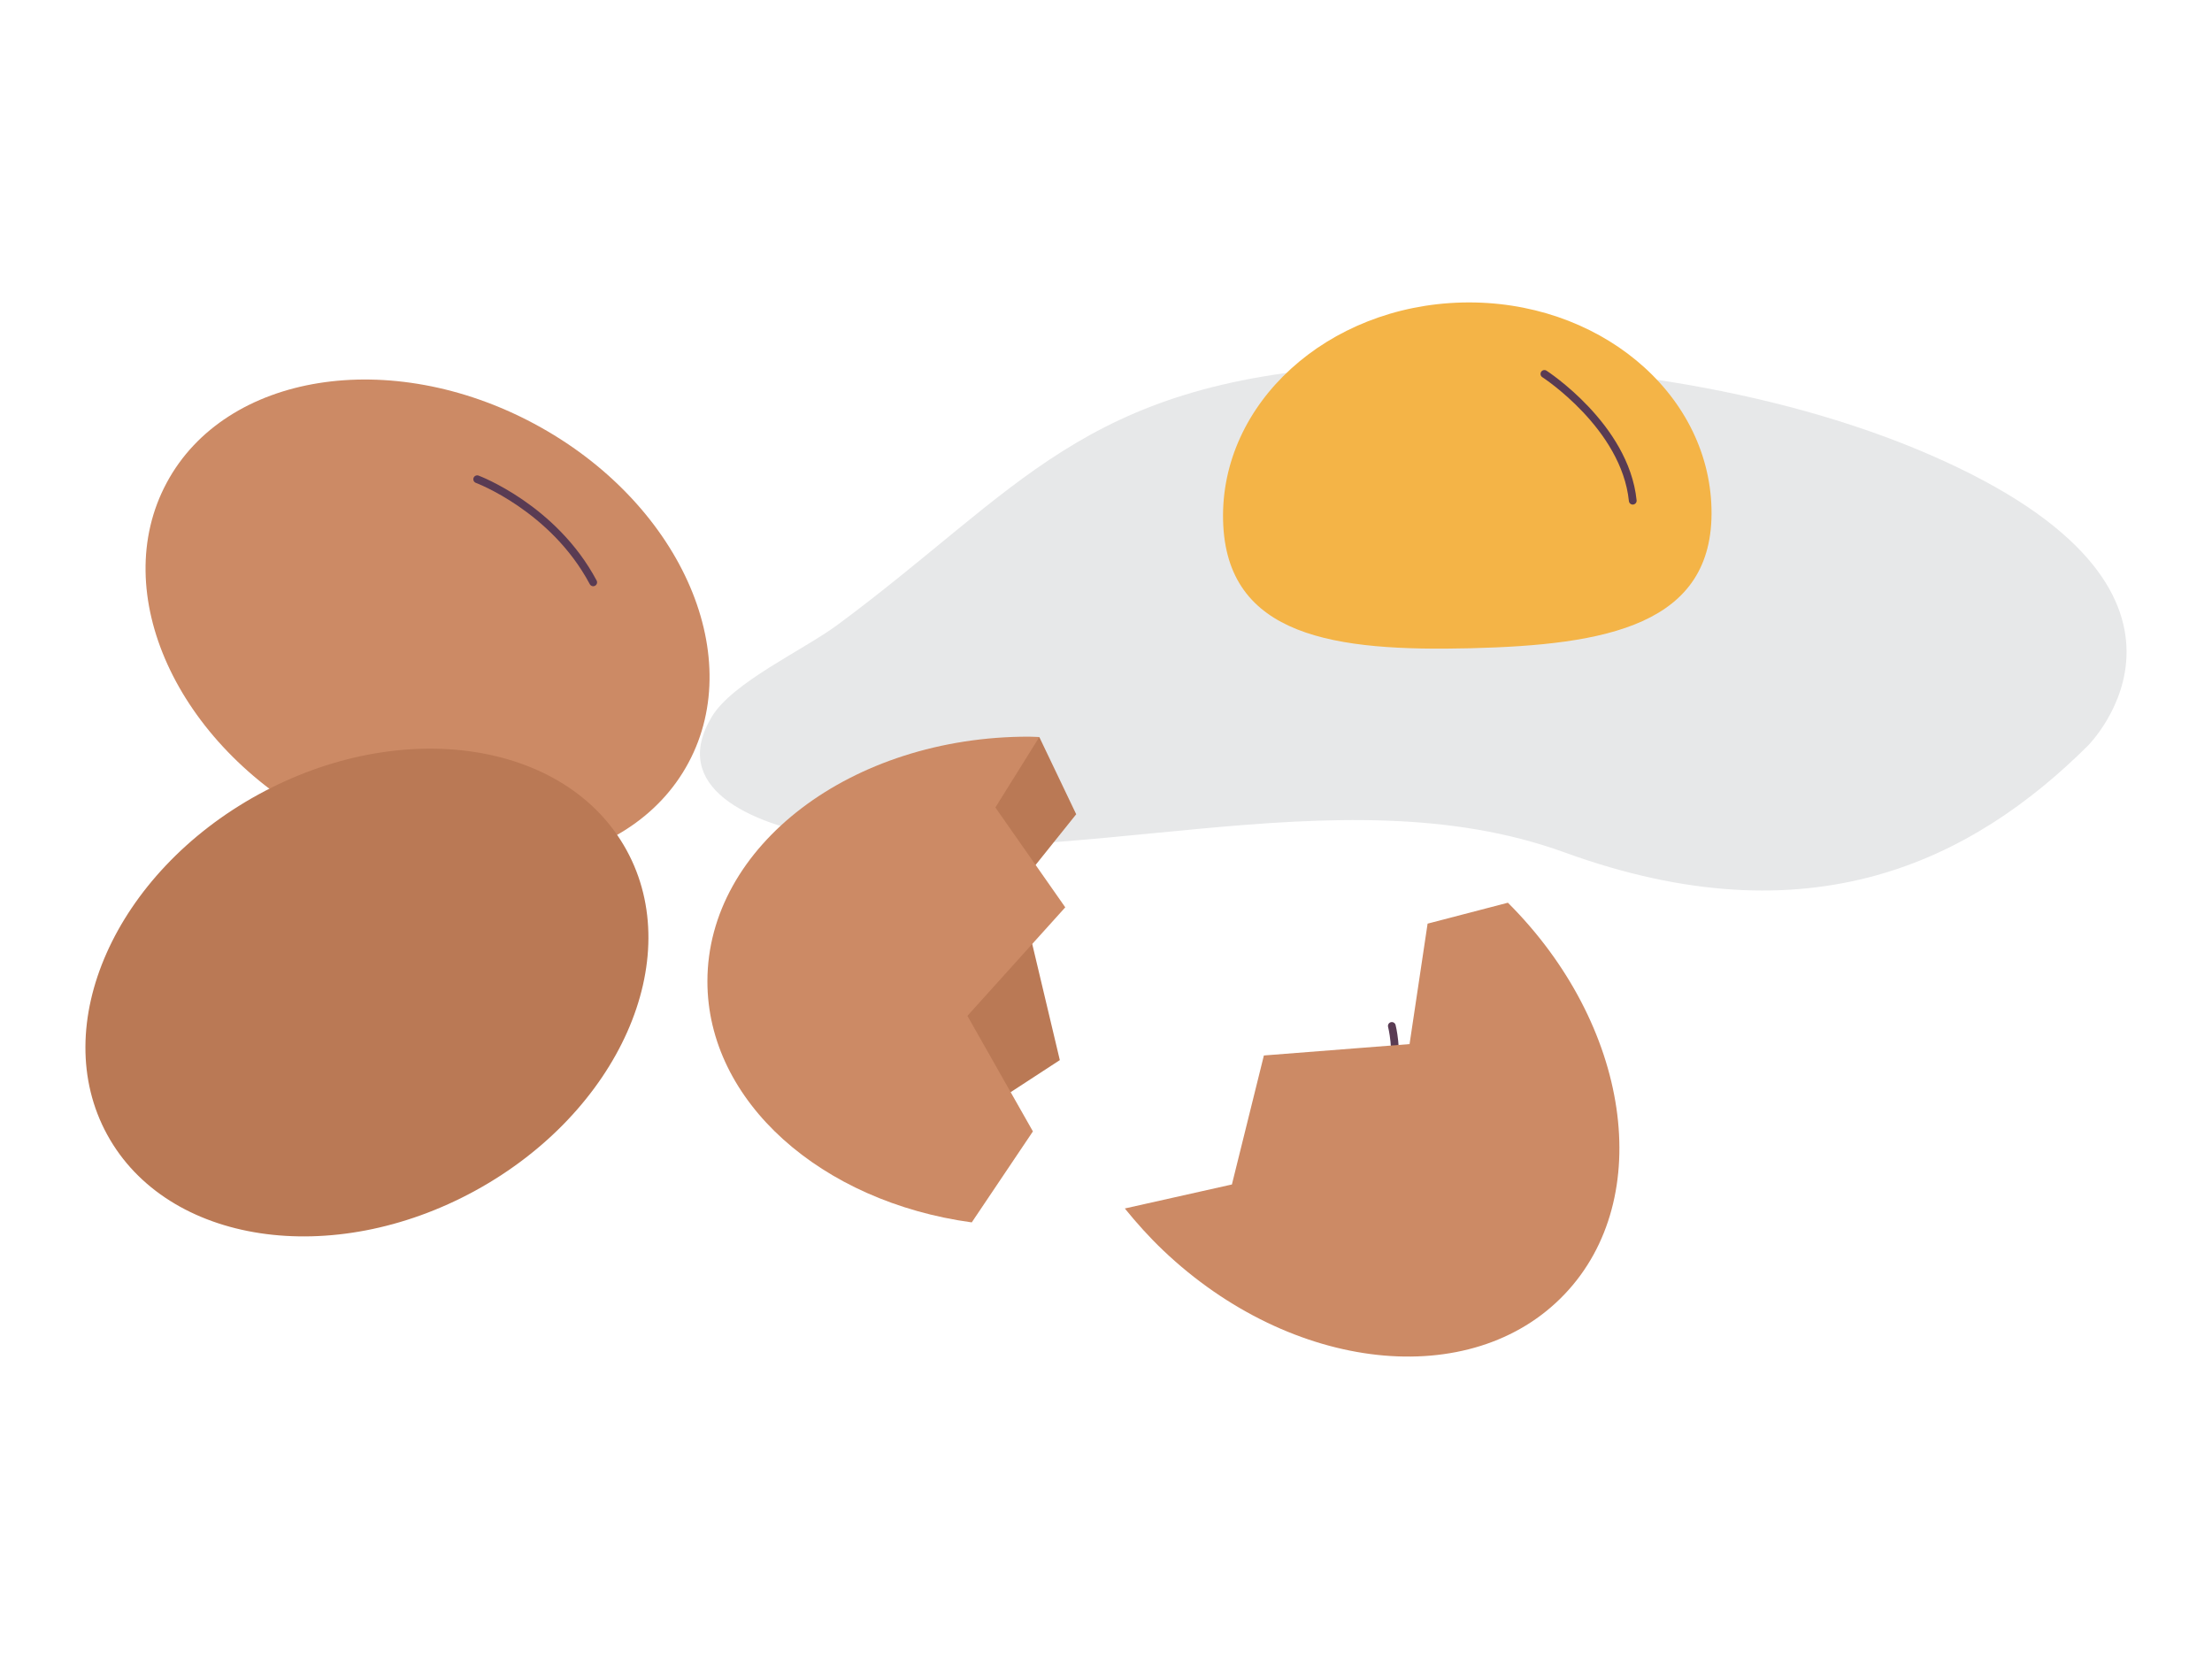 <?xml version="1.0" encoding="utf-8"?>
<!-- Generator: Adobe Illustrator 16.0.0, SVG Export Plug-In . SVG Version: 6.00 Build 0)  -->
<!DOCTYPE svg PUBLIC "-//W3C//DTD SVG 1.1//EN" "http://www.w3.org/Graphics/SVG/1.1/DTD/svg11.dtd">
<svg version="1.1" id="Layer_1" xmlns="http://www.w3.org/2000/svg" xmlns:xlink="http://www.w3.org/1999/xlink" x="0px" y="0px"
	 width="400px" height="300px" viewBox="0 0 400 300" enable-background="new 0 0 400 300" xml:space="preserve">
<g>
	<path fill="none" stroke="#593B53" stroke-width="1.4" stroke-linecap="round" stroke-linejoin="round" stroke-miterlimit="10" d="
		M251.687,185.523c0,0,4.438,16.699-10.789,27.157"/>
	<path fill="#CC8A65" d="M96.631,76.645c26.052,13.973,38.54,41.418,27.864,61.289c-10.639,19.87-40.419,24.649-66.492,10.665
		c-26.052-13.989-38.545-41.413-27.864-61.294C40.789,67.439,70.569,62.666,96.631,76.645"/>
	<path fill="#BA7955" d="M85.981,215.29c-25.938,14.212-55.749,9.702-66.58-10.075c-10.847-19.77,1.393-47.323,27.315-61.54
		c25.943-14.211,55.76-9.707,66.591,10.07C124.144,173.512,111.91,201.073,85.981,215.29"/>
	<path fill="#E7E8E9" d="M251.242,65.933c-2.071,0.067-4.106,0.166-6.146,0.285c-49.392,3.081-60.632,22.335-93.638,46.767
		c-6.223,4.603-19.006,10.401-22.744,16.635c-7.652,12.679,6.57,19.348,21.118,21.78c43.225,7.233,91.773-12.27,133.078,2.739
		c44.427,16.153,73.684,1.548,94.668-19.311c0-0.011,28.065-27.911-28.413-52.514C320.773,69.935,284.133,64.721,251.242,65.933"/>
	<path fill="#F4B447" d="M309.492,91.97c0.507,21.16-19.192,24.654-43.578,25.255c-24.385,0.585-44.24-1.957-44.742-23.127
		c-0.508-21.175,18.861-38.809,43.246-39.395C288.793,54.113,308.979,70.81,309.492,91.97"/>
	<path fill="none" stroke="#593B53" stroke-width="1.4" stroke-linecap="round" stroke-linejoin="round" stroke-miterlimit="10" d="
		M279.277,67.616c0,0,14.595,9.438,15.977,22.925"/>
	<polygon fill="#BA7955" points="187.943,133.285 194.612,147.243 184.18,160.264 191.65,191.702 169.14,206.375 161.446,166.196 
		172.252,140.373 	"/>
	<path fill="#CC8A65" d="M174.938,183.701l17.696-19.627l-12.639-18.059l7.947-12.736c-0.637-0.015-1.242-0.067-1.869-0.067
		c-32.088-0.031-58.136,19.761-58.151,44.219c-0.026,21.799,20.616,39.898,47.802,43.616l11.059-16.454L174.938,183.701z"/>
	<path fill="#CC8A65" d="M272.676,163.24l-14.522,3.784l-3.262,21.781l-26.342,2.058l-5.783,23.329l-19.363,4.339
		c2.112,2.609,4.396,5.156,6.938,7.58c23.236,22.091,55.755,25.653,72.606,7.905C299.479,216.637,294.777,185.285,272.676,163.24"/>
	<path fill="none" stroke="#593B53" stroke-width="1.4" stroke-linecap="round" stroke-linejoin="round" stroke-miterlimit="10" d="
		M86.292,86.658c0,0,13.792,5.141,20.979,18.648"/>
</g>
</svg>
